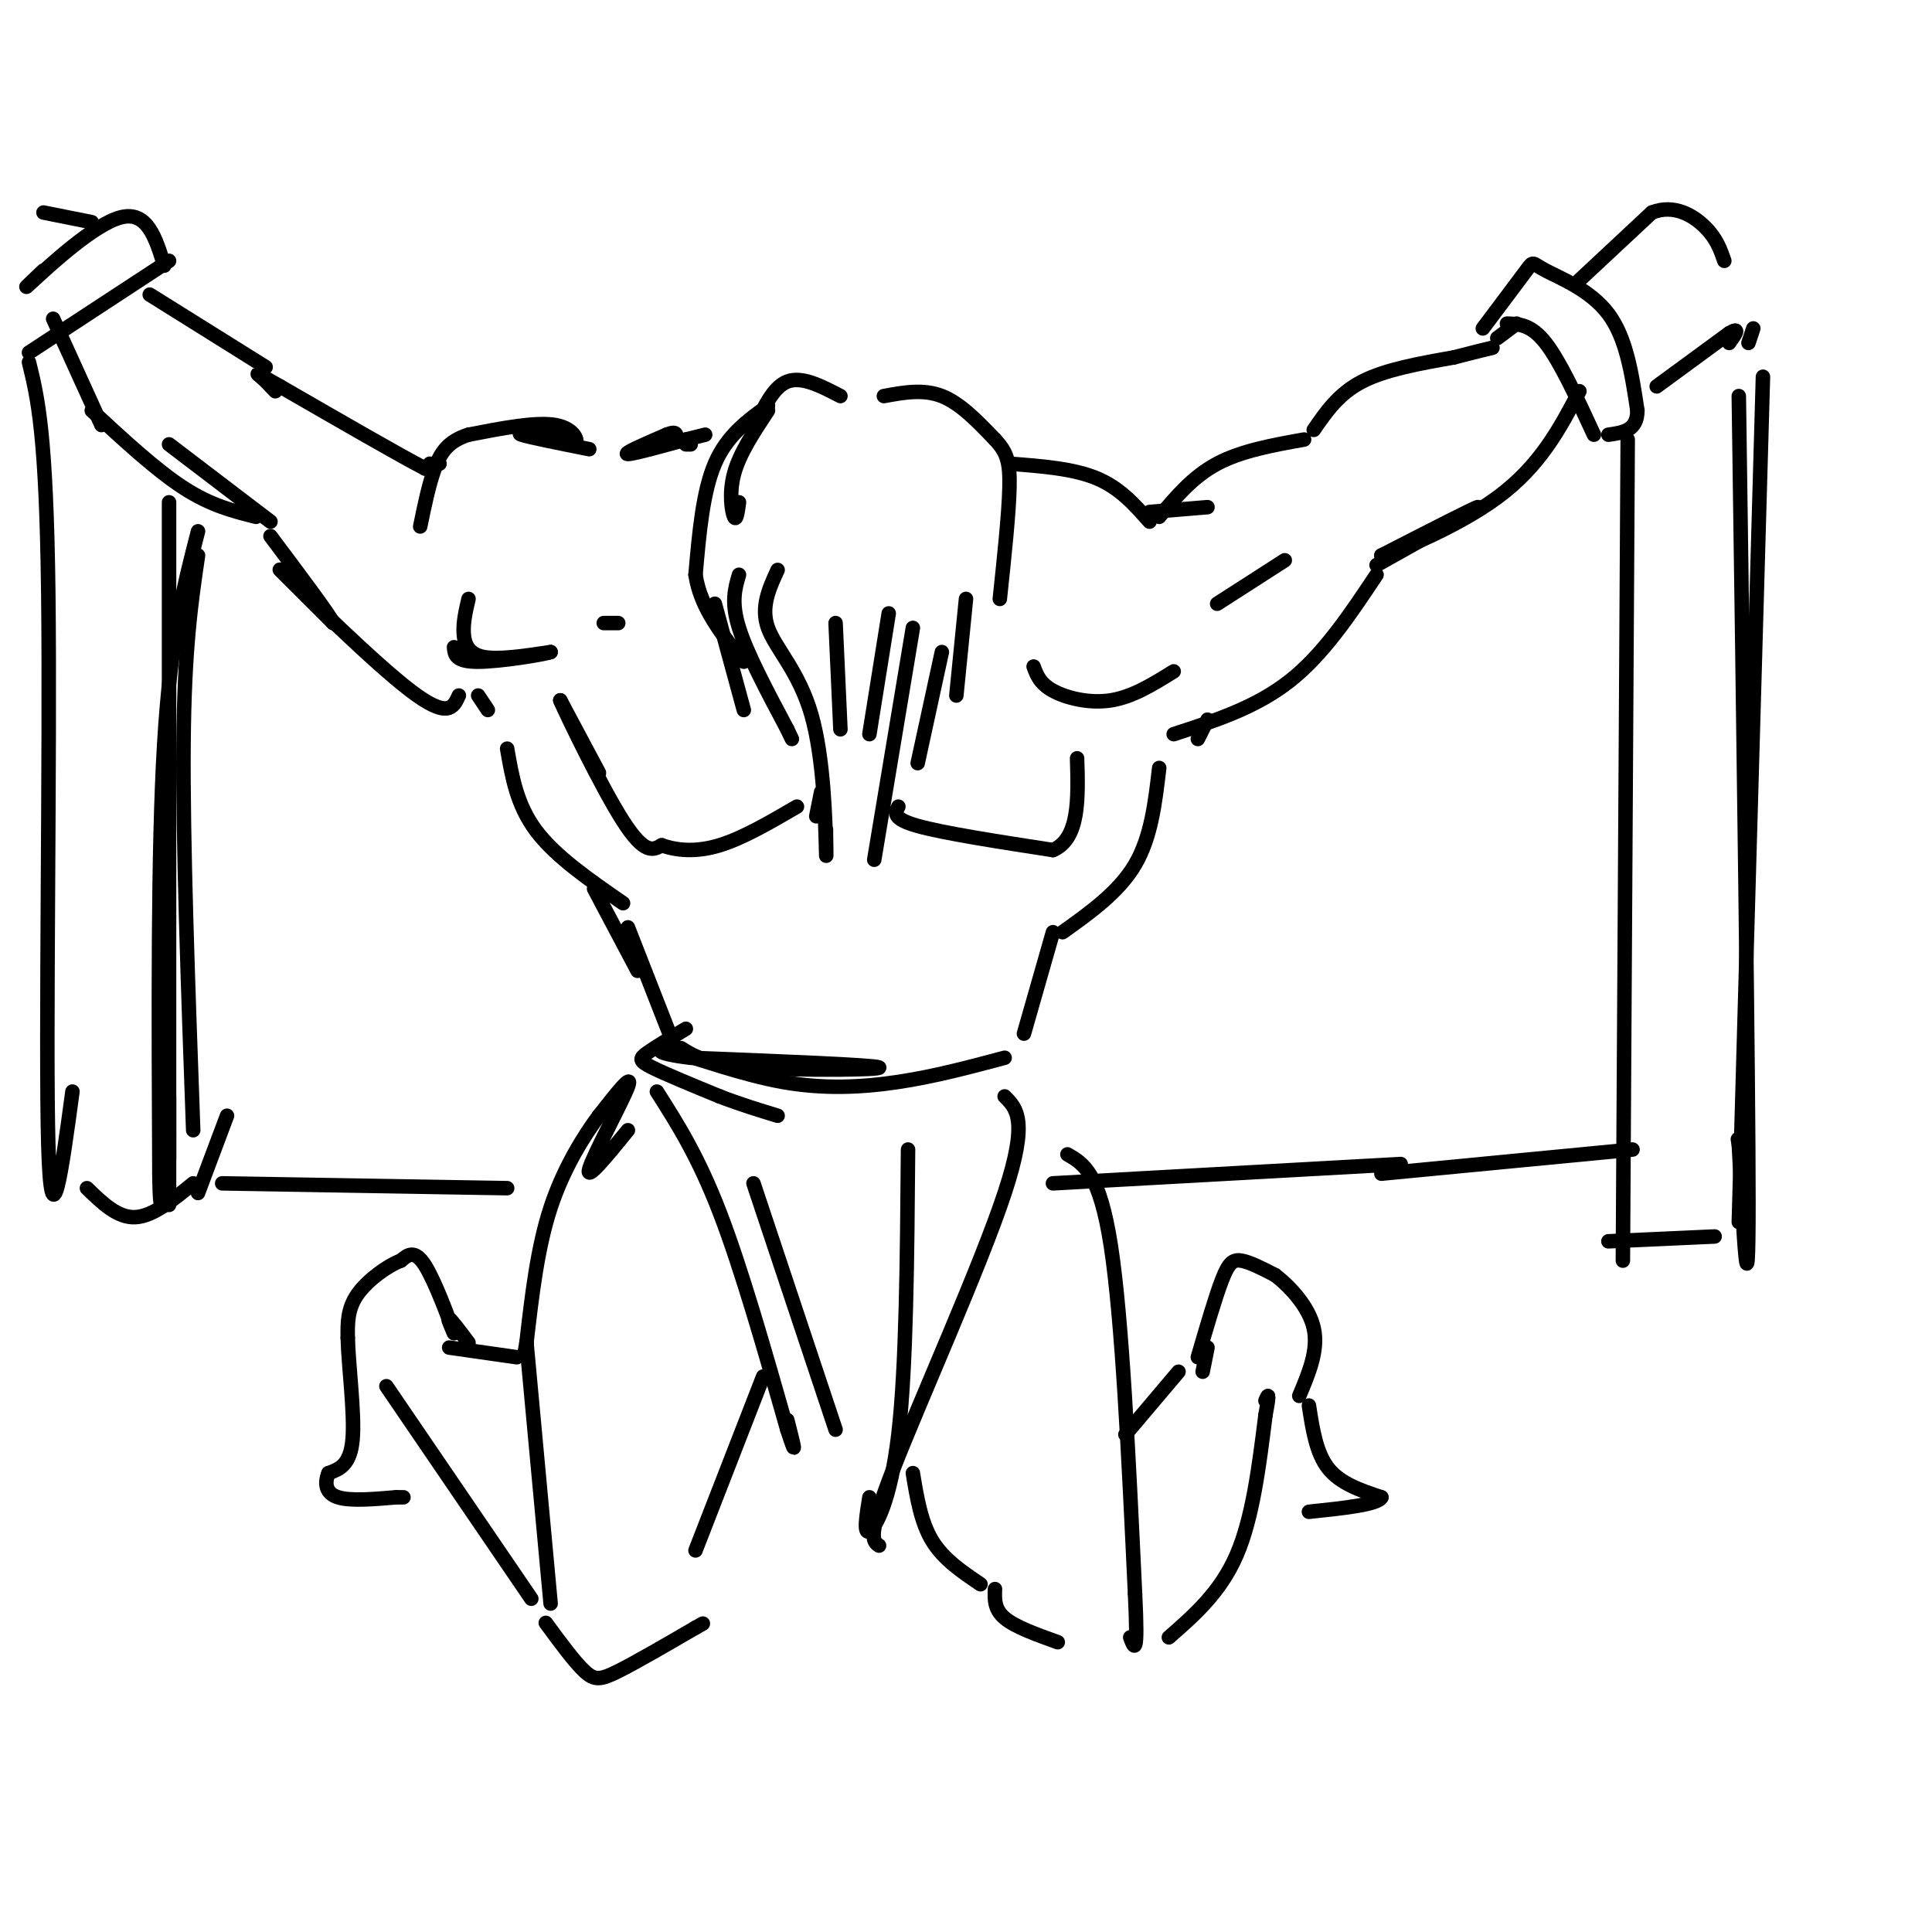 <svg viewBox='0 0 400 400' version='1.1' xmlns='http://www.w3.org/2000/svg' xmlns:xlink='http://www.w3.org/1999/xlink'><g fill='none' stroke='rgb(0,0,0)' stroke-width='3' stroke-linecap='round' stroke-linejoin='round'><path d='M159,85c-2.933,4.422 -5.867,8.844 -7,13c-1.133,4.156 -0.467,8.044 0,9c0.467,0.956 0.733,-1.022 1,-3'/><path d='M159,84c-4.250,3.083 -8.500,6.167 -11,12c-2.500,5.833 -3.250,14.417 -4,23'/><path d='M144,119c1.000,6.833 5.500,12.417 10,18'/><path d='M153,119c-0.833,2.833 -1.667,5.667 0,11c1.667,5.333 5.833,13.167 10,21'/><path d='M163,151c1.667,3.500 0.833,1.750 0,0'/><path d='M161,118c-1.774,3.857 -3.548,7.714 -2,12c1.548,4.286 6.417,9.000 9,18c2.583,9.000 2.881,22.286 3,27c0.119,4.714 0.060,0.857 0,-3'/><path d='M171,172c0.000,-0.500 0.000,-0.250 0,0'/><path d='M173,129c0.000,0.000 1.000,22.000 1,22'/><path d='M148,125c0.000,0.000 6.000,22.000 6,22'/><path d='M156,89c2.000,-4.417 4.000,-8.833 7,-10c3.000,-1.167 7.000,0.917 11,3'/><path d='M183,82c4.083,-0.750 8.167,-1.500 12,0c3.833,1.500 7.417,5.250 11,9'/><path d='M206,91c2.467,2.600 3.133,4.600 3,10c-0.133,5.400 -1.067,14.200 -2,23'/><path d='M184,127c0.000,0.000 -4.000,25.000 -4,25'/><path d='M189,130c0.000,0.000 -8.000,48.000 -8,48'/><path d='M195,135c0.000,0.000 -5.000,23.000 -5,23'/><path d='M200,124c0.000,0.000 -2.000,20.000 -2,20'/><path d='M143,92c0.000,0.000 -1.000,0.000 -1,0'/><path d='M146,90c0.000,0.000 -4.000,1.000 -4,1'/><path d='M142,91c-3.644,1.000 -10.756,3.000 -12,3c-1.244,0.000 3.378,-2.000 8,-4'/><path d='M138,90c1.667,-0.667 1.833,-0.333 2,0'/><path d='M209,96c6.583,0.500 13.167,1.000 18,3c4.833,2.000 7.917,5.500 11,9'/><path d='M128,129c0.000,0.000 -3.000,0.000 -3,0'/><path d='M122,93c-6.250,-1.250 -12.500,-2.500 -14,-3c-1.500,-0.500 1.750,-0.250 5,0'/><path d='M113,90c2.155,0.714 5.042,2.500 6,2c0.958,-0.500 -0.012,-3.286 -4,-4c-3.988,-0.714 -10.994,0.643 -18,2'/><path d='M97,90c-4.222,1.333 -5.778,3.667 -7,7c-1.222,3.333 -2.111,7.667 -3,12'/><path d='M97,124c-0.556,2.378 -1.111,4.756 -1,7c0.111,2.244 0.889,4.356 4,5c3.111,0.644 8.556,-0.178 14,-1'/><path d='M114,135c-0.933,0.422 -10.267,1.978 -15,2c-4.733,0.022 -4.867,-1.489 -5,-3'/><path d='M214,138c0.644,1.756 1.289,3.511 4,5c2.711,1.489 7.489,2.711 12,2c4.511,-0.711 8.756,-3.356 13,-6'/><path d='M117,147c3.583,6.667 7.167,13.333 7,13c-0.167,-0.333 -4.083,-7.667 -8,-15'/><path d='M116,145c1.289,3.000 8.511,18.000 13,25c4.489,7.000 6.244,6.000 8,5'/><path d='M137,175c3.200,1.133 7.200,1.467 12,0c4.800,-1.467 10.400,-4.733 16,-8'/><path d='M169,169c0.000,0.000 1.000,-5.000 1,-5'/><path d='M186,167c-0.667,1.250 -1.333,2.500 4,4c5.333,1.500 16.667,3.250 28,5'/><path d='M218,176c5.500,-2.333 5.250,-10.667 5,-19'/><path d='M105,155c1.000,5.833 2.000,11.667 6,17c4.000,5.333 11.000,10.167 18,15'/><path d='M123,184c0.000,0.000 9.000,17.000 9,17'/><path d='M240,159c-0.833,7.167 -1.667,14.333 -5,20c-3.333,5.667 -9.167,9.833 -15,14'/><path d='M130,192c0.000,0.000 9.000,23.000 9,23'/><path d='M139,215c1.500,3.833 0.750,1.917 0,0'/><path d='M218,193c0.000,0.000 -6.000,21.000 -6,21'/><path d='M141,217c2.578,1.644 5.156,3.289 15,4c9.844,0.711 26.956,0.489 26,0c-0.956,-0.489 -19.978,-1.244 -39,-2'/><path d='M143,219c-7.734,-0.884 -7.568,-2.093 -3,-1c4.568,1.093 13.537,4.486 22,6c8.463,1.514 16.418,1.147 24,0c7.582,-1.147 14.791,-3.073 22,-5'/><path d='M142,213c-3.178,1.911 -6.356,3.822 -8,5c-1.644,1.178 -1.756,1.622 1,3c2.756,1.378 8.378,3.689 14,6'/><path d='M149,227c4.333,1.667 8.167,2.833 12,4'/><path d='M136,226c4.250,6.667 8.500,13.333 13,25c4.500,11.667 9.250,28.333 14,45'/><path d='M163,296c2.333,7.167 1.167,2.583 0,-2'/><path d='M156,245c0.000,0.000 17.000,51.000 17,51'/><path d='M188,238c-0.178,22.533 -0.356,45.067 -2,59c-1.644,13.933 -4.756,19.267 -6,20c-1.244,0.733 -0.622,-3.133 0,-7'/><path d='M208,227c2.489,2.467 4.978,4.933 0,20c-4.978,15.067 -17.422,42.733 -23,57c-5.578,14.267 -4.289,15.133 -3,16'/><path d='M130,234c-4.400,5.400 -8.800,10.800 -8,8c0.800,-2.800 6.800,-13.800 8,-17c1.200,-3.200 -2.400,1.400 -6,6'/><path d='M124,231c-2.933,3.911 -7.267,10.689 -10,19c-2.733,8.311 -3.867,18.156 -5,28'/><path d='M109,278c-0.833,4.667 -0.417,2.333 0,0'/><path d='M158,285c0.000,0.000 -14.000,36.000 -14,36'/><path d='M109,278c0.000,0.000 5.000,54.000 5,54'/><path d='M113,336c2.956,4.022 5.911,8.044 8,10c2.089,1.956 3.311,1.844 7,0c3.689,-1.844 9.844,-5.422 16,-9'/><path d='M144,337c2.667,-1.500 1.333,-0.750 0,0'/><path d='M189,305c0.833,5.083 1.667,10.167 4,14c2.333,3.833 6.167,6.417 10,9'/><path d='M221,239c3.333,1.917 6.667,3.833 9,19c2.333,15.167 3.667,43.583 5,72'/><path d='M235,330c0.667,13.500 -0.167,11.250 -1,9'/><path d='M206,329c-0.083,2.083 -0.167,4.167 2,6c2.167,1.833 6.583,3.417 11,5'/><path d='M110,331c0.000,0.000 -30.000,-44.000 -30,-44'/><path d='M107,281c0.000,0.000 -14.000,-2.000 -14,-2'/><path d='M97,278c-1.750,-2.333 -3.500,-4.667 -4,-5c-0.500,-0.333 0.250,1.333 1,3'/><path d='M94,276c-0.956,-2.600 -3.844,-10.600 -6,-14c-2.156,-3.400 -3.578,-2.200 -5,-1'/><path d='M83,261c-2.689,1.000 -6.911,4.000 -9,7c-2.089,3.000 -2.044,6.000 -2,9'/><path d='M72,277c0.133,5.756 1.467,15.644 1,21c-0.467,5.356 -2.733,6.178 -5,7'/><path d='M68,305c-0.867,2.200 -0.533,4.200 2,5c2.533,0.800 7.267,0.400 12,0'/><path d='M82,310c2.167,0.000 1.583,0.000 1,0'/><path d='M233,297c0.000,0.000 11.000,-13.000 11,-13'/><path d='M242,339c5.333,-4.667 10.667,-9.333 14,-17c3.333,-7.667 4.667,-18.333 6,-29'/><path d='M262,293c1.000,-5.333 0.500,-4.167 0,-3'/><path d='M249,284c0.000,0.000 1.000,-5.000 1,-5'/><path d='M248,281c1.822,-6.244 3.644,-12.489 5,-16c1.356,-3.511 2.244,-4.289 4,-4c1.756,0.289 4.378,1.644 7,3'/><path d='M264,264c3.000,2.289 7.000,6.511 8,11c1.000,4.489 -1.000,9.244 -3,14'/><path d='M271,291c0.750,4.917 1.500,9.833 4,13c2.500,3.167 6.750,4.583 11,6'/><path d='M286,310c-0.667,1.500 -7.833,2.250 -15,3'/><path d='M238,106c0.000,0.000 12.000,-1.000 12,-1'/><path d='M240,107c3.500,-4.167 7.000,-8.333 12,-11c5.000,-2.667 11.500,-3.833 18,-5'/><path d='M248,153c0.000,0.000 2.000,-4.000 2,-4'/><path d='M243,152c8.500,-2.750 17.000,-5.500 24,-11c7.000,-5.500 12.500,-13.750 18,-22'/><path d='M252,125c0.000,0.000 14.000,-9.000 14,-9'/><path d='M272,89c2.583,-3.750 5.167,-7.500 10,-10c4.833,-2.500 11.917,-3.750 19,-5'/><path d='M301,74c4.500,-1.167 6.250,-1.583 8,-2'/><path d='M285,117c10.417,-5.833 20.833,-11.667 21,-12c0.167,-0.333 -9.917,4.833 -20,10'/><path d='M286,115c1.467,-0.133 15.133,-5.467 24,-12c8.867,-6.533 12.933,-14.267 17,-22'/><path d='M310,70c0.000,0.000 4.000,-3.000 4,-3'/><path d='M312,67c2.500,0.083 5.000,0.167 8,4c3.000,3.833 6.500,11.417 10,19'/><path d='M307,68c3.702,-4.923 7.405,-9.845 9,-12c1.595,-2.155 1.083,-1.542 4,0c2.917,1.542 9.262,4.012 13,9c3.738,4.988 4.869,12.494 6,20'/><path d='M339,85c0.000,4.167 -3.000,4.583 -6,5'/><path d='M327,58c0.000,0.000 15.000,-14.000 15,-14'/><path d='M342,44c4.600,-1.822 8.600,0.622 11,3c2.400,2.378 3.200,4.689 4,7'/><path d='M343,80c0.000,0.000 15.000,-11.000 15,-11'/><path d='M358,69c2.500,-1.500 1.250,0.250 0,2'/><path d='M362,71c0.000,0.000 1.000,-3.000 1,-3'/><path d='M91,96c0.000,0.000 -1.000,0.000 -1,0'/><path d='M89,96c0.000,0.000 -1.000,1.000 -1,1'/><path d='M88,97c-5.167,-2.667 -17.583,-9.833 -30,-17'/><path d='M58,80c-5.689,-3.222 -4.911,-2.778 -4,-2c0.911,0.778 1.956,1.889 3,3'/><path d='M101,147c0.000,0.000 -2.000,-3.000 -2,-3'/><path d='M95,144c-1.111,2.467 -2.222,4.933 -10,-1c-7.778,-5.933 -22.222,-20.267 -26,-24c-3.778,-3.733 3.111,3.133 10,10'/><path d='M69,129c-0.500,-1.333 -6.750,-9.667 -13,-18'/><path d='M56,108c0.000,0.000 -21.000,-16.000 -21,-16'/><path d='M53,107c-4.667,-1.167 -9.333,-2.333 -15,-6c-5.667,-3.667 -12.333,-9.833 -19,-16'/><path d='M55,76c0.000,0.000 -24.000,-15.000 -24,-15'/><path d='M21,88c0.000,0.000 -10.000,-22.000 -10,-22'/><path d='M6,73c0.000,0.000 29.000,-19.000 29,-19'/><path d='M34,55c-1.756,-5.711 -3.511,-11.422 -9,-10c-5.489,1.422 -14.711,9.978 -18,13c-3.289,3.022 -0.644,0.511 2,-2'/><path d='M19,46c0.000,0.000 -10.000,-2.000 -10,-2'/><path d='M6,75c1.800,7.356 3.600,14.711 4,48c0.400,33.289 -0.600,92.511 0,114c0.600,21.489 2.800,5.244 5,-11'/><path d='M35,104c0.000,0.000 0.000,136.000 0,136'/><path d='M35,240c0.000,20.500 0.000,3.750 0,-13'/><path d='M41,110c-2.833,10.917 -5.667,21.833 -7,44c-1.333,22.167 -1.167,55.583 -1,89'/><path d='M33,243c0.167,13.500 1.083,2.750 2,-8'/><path d='M41,115c-1.417,9.583 -2.833,19.167 -3,39c-0.167,19.833 0.917,49.917 2,80'/><path d='M18,246c3.167,3.083 6.333,6.167 10,6c3.667,-0.167 7.833,-3.583 12,-7'/><path d='M41,247c0.000,0.000 6.000,-16.000 6,-16'/><path d='M46,245c0.000,0.000 59.000,1.000 59,1'/><path d='M218,245c0.000,0.000 72.000,-4.000 72,-4'/><path d='M337,91c0.000,0.000 -1.000,170.000 -1,170'/><path d='M286,243c0.000,0.000 52.000,-5.000 52,-5'/><path d='M333,257c0.000,0.000 22.000,-1.000 22,-1'/><path d='M360,82c1.000,70.583 2.000,141.167 2,167c0.000,25.833 -1.000,6.917 -2,-12'/><path d='M360,237c-0.333,-2.000 -0.167,-1.000 0,0'/><path d='M365,78c0.000,0.000 -5.000,175.000 -5,175'/></g>
</svg>